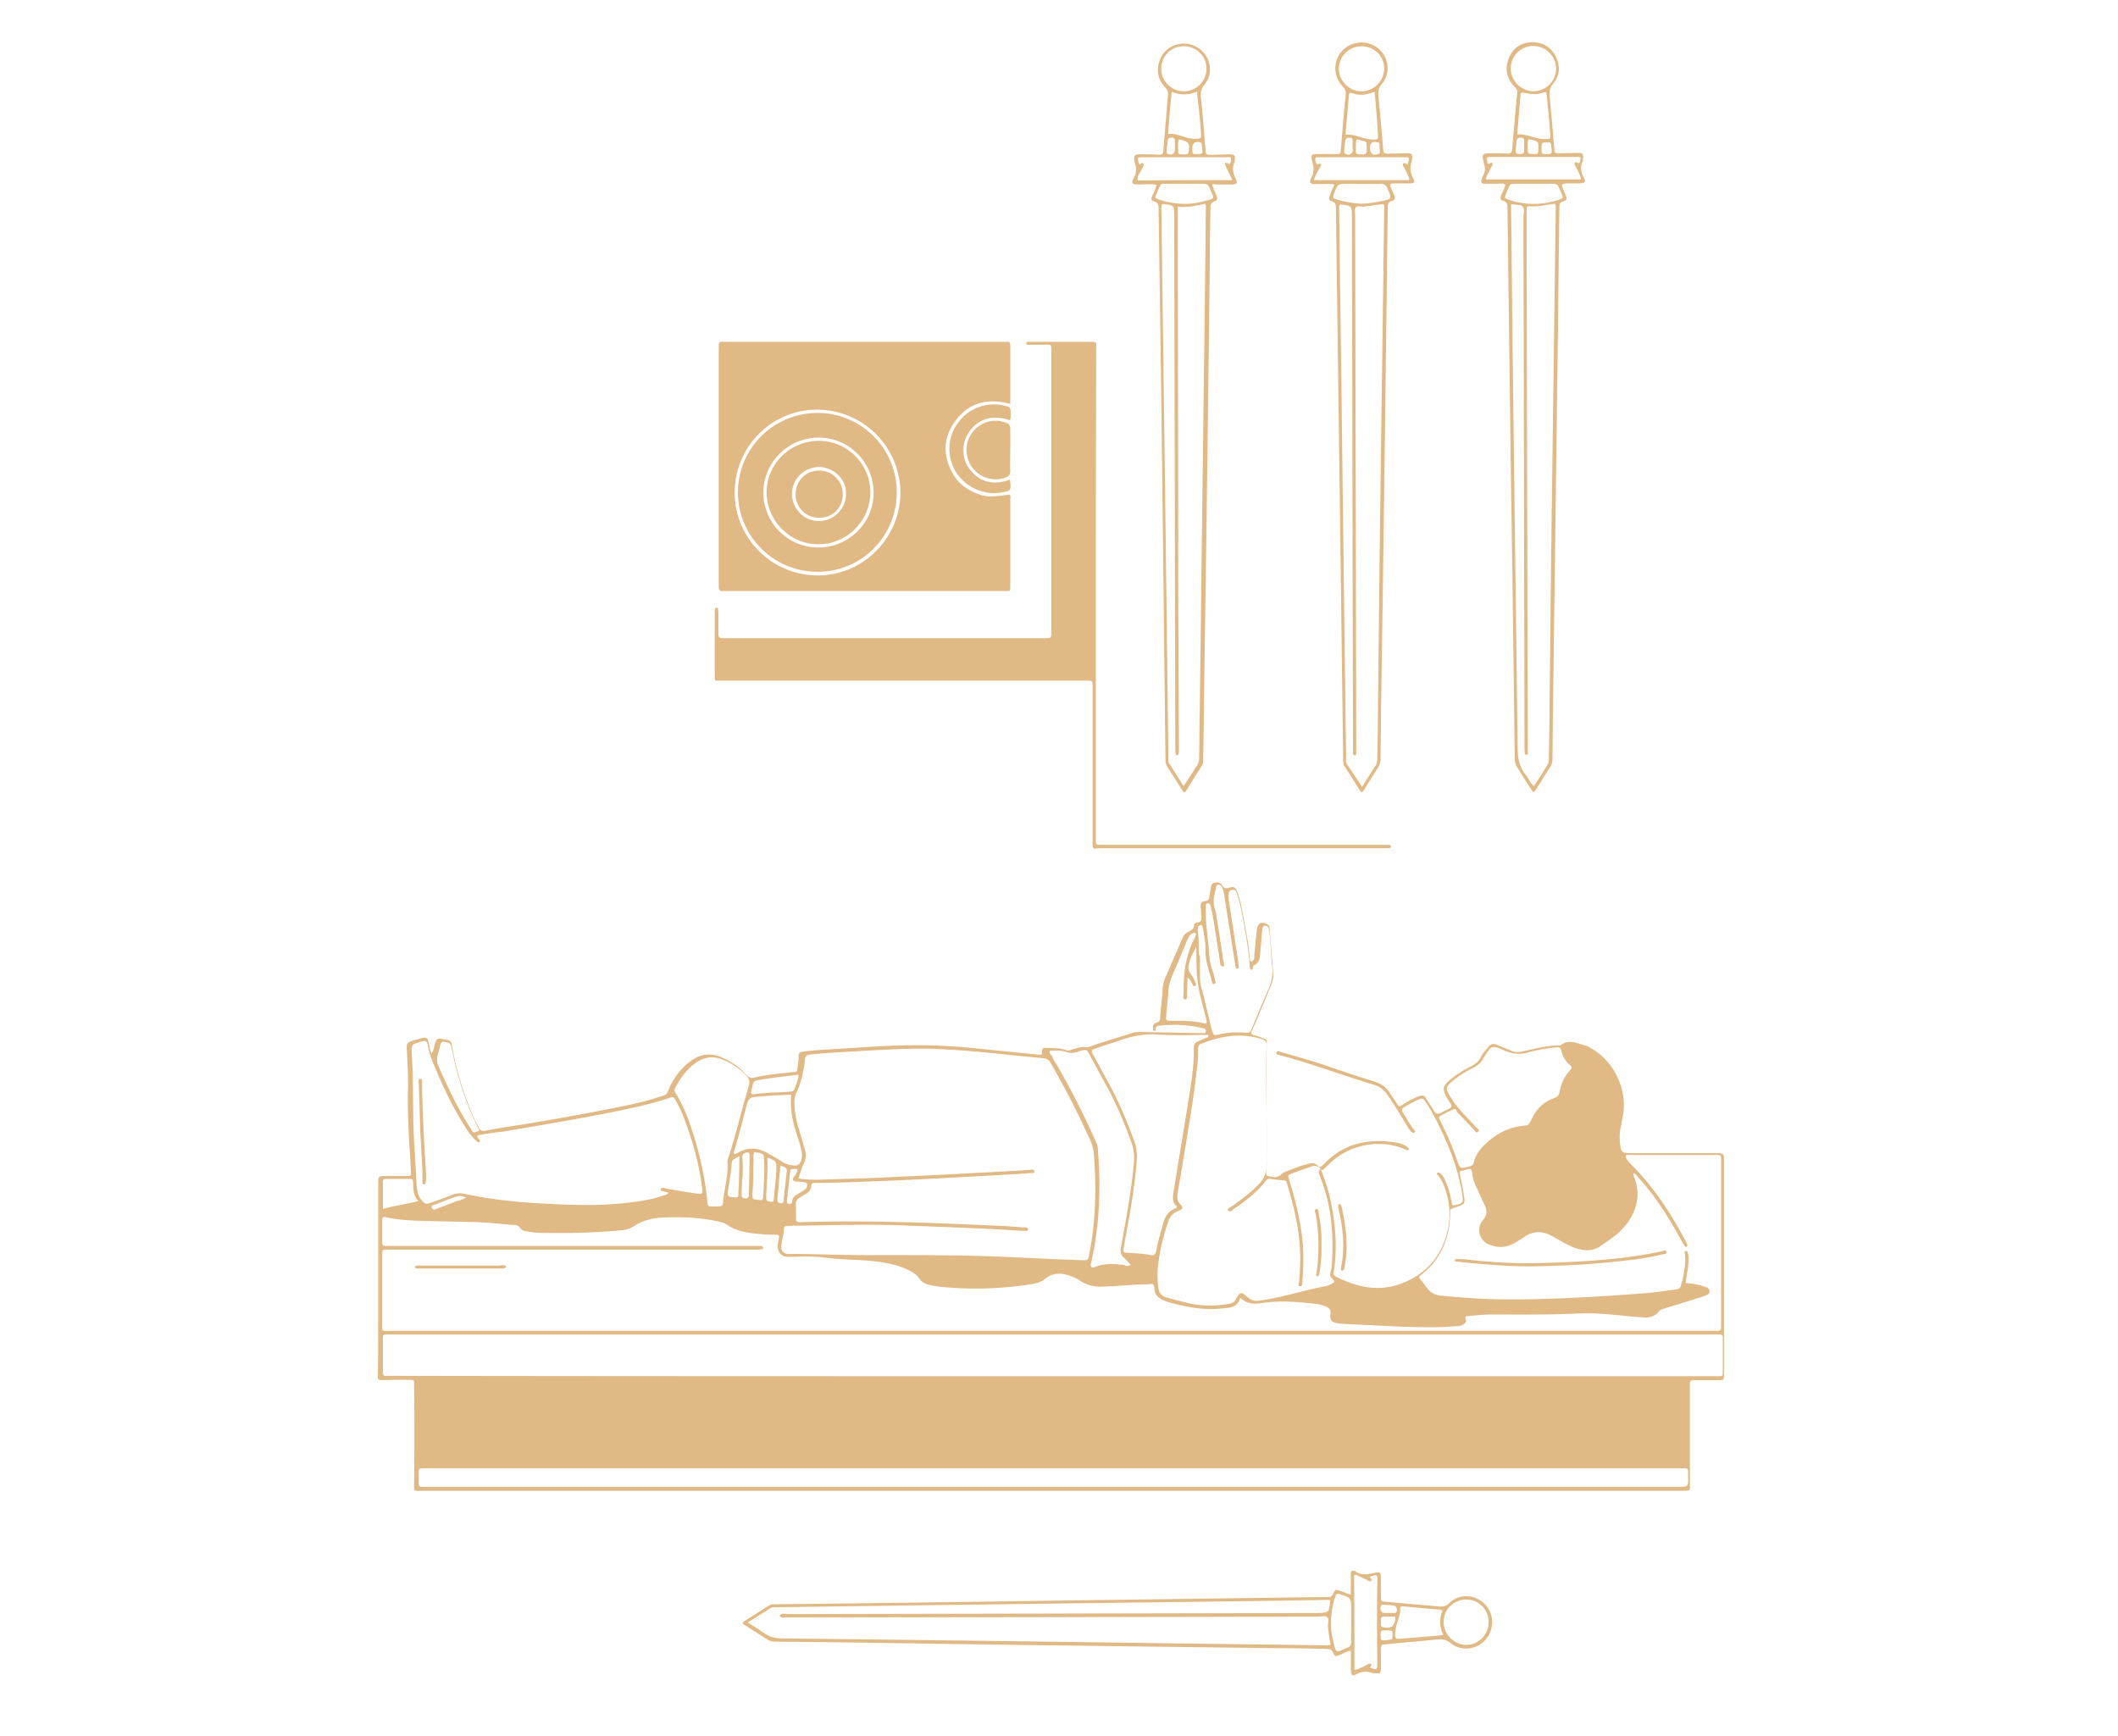 <?xml version="1.0" encoding="UTF-8"?>
<svg xmlns="http://www.w3.org/2000/svg" width="266" height="218" version="1.0" viewBox="0 0 199.5 163.5">
  <defs>
    <clipPath id="a">
      <path d="M35.59 83H162.7v58H35.59Zm0 0"></path>
    </clipPath>
    <clipPath id="b">
      <path d="M139 3.797h11V75h-11Zm0 0"></path>
    </clipPath>
    <clipPath id="c">
      <path d="M69 147h72v10.824H69Zm0 0"></path>
    </clipPath>
  </defs>
  <g clip-path="url(#a)">
    <path fill="#e0b985" d="M124.402 110.082c.305.887.649 1.742.852 2.629.512 2.324.754 4.68.379 7.07-.035.207-.035.344.168.446 2.152 1.093 4.34 1.535 6.66.476 2.187-.988 3.453-2.664 3.93-4.984.273-1.332.136-2.664-.34-3.93-.137-.375-.309-.75-.582-1.059-.07-.07-.172-.136-.102-.238.102-.105.238-.035.305.031.207.172.344.41.445.653.309.648.48 1.332.613 2.015.036.102 0 .239.106.34h.066c.922-.172.957-.203.82-1.129-.41-2.492-1.367-4.816-2.527-7.07a14.868 14.868 0 0 0-.957-1.605c-.172-.274-.34-.305-.613-.168-.48.203-.957.476-1.402.75-.203.136-.203.238-.102.445.34.547.649 1.125 1.059 1.637.07.07.172.171.07.242-.105.137-.207.031-.309-.035-.238-.239-.41-.547-.582-.856-.547-.887-1.093-1.808-1.707-2.664-.34-.476-.75-.785-1.297-.922-2.906-.886-5.738-1.945-8.675-2.734-.035 0-.07 0-.106-.031-.136-.07-.41-.036-.34-.274.067-.172.274-.07.41-.035 1.641.477 3.278.922 4.883 1.504 1.23.41 2.496.852 3.758 1.23.754.204 1.332.579 1.707 1.262.207.309.41.582.617.922.137.207.239.238.442.102.242-.168.48-.305.719-.442.308-.172.648-.344.992-.445.238-.067.41-.035.547.207.238.41.511.785.75 1.195.171.305.34.34.648.203l.82-.41c.239-.101.239-.273.102-.476-.168-.239-.305-.48-.441-.72-.31-.612-.274-.921.273-1.398.27-.242.578-.48.851-.652a7.39 7.39 0 0 1 1.094-.648c.512-.239.922-.547 1.16-1.094.172-.305.446-.578.649-.852.207-.238.445-.308.754-.172.476.207.957.375 1.398.582.309.137.617.137.957.067 1.16-.238 2.324-.578 3.52-.578.066 0 .136 0 .172-.035.785-.582 1.535-.172 2.285.035.273.066.515.238.754.375 2.082 1.261 3.277 3.96 2.8 6.32-.07.34-.136.715-.207 1.059-.101.441-.101.886-.066 1.332.102 1.023.172 1.058 1.16 1.058h8.199c.309 0 .446.137.446.442v20.46c0 .446 0 .481-.48.481h-2.118c-.613 0-.613 0-.613.582V139.766c0 .648.101.648-.649.648H39.45c-.41.035-.476-.035-.445-.476.035-3.18.035-6.32 0-9.497 0-.48 0-.48-.477-.48-.855 0-1.707 0-2.562.035-.309 0-.375-.07-.375-.344.035-1.672.035-3.312.035-4.984v-13.425c.031-.411.066-.446.477-.477h2.117c.511 0 .511 0 .48-.512-.035-.79-.07-1.574-.136-2.36-.106-1.742-.172-3.484-.137-5.226.031-1.23-.035-2.457-.106-3.723-.03-.718-.03-.718.653-.957.238-.066.511-.136.75-.203.476-.101.511-.07.648.442.102.308.102.652.274.992.207-.274.238-.614.308-.887.172-.516.274-.582.82-.445.102.035.239.035.34.066.274.035.41.172.446.48.171 1.024.41 2.016.683 3.004.41 1.438.922 2.801 1.535 4.168.102.207.207.375.309.582.137.274.309.376.613.31 1.301-.243 2.633-.446 3.965-.653 3.242-.543 6.488-1.125 9.734-1.809 1.024-.203 2.051-.512 3.04-.82.238-.067.374-.172.48-.445.477-1.16 1.16-2.118 2.184-2.868.89-.648 1.878-.75 2.87-.308.887.375 1.673.89 2.321 1.64.242.274.48.34.855.239 1.13-.274 2.29-.34 3.415-.477.546-.07.48.067.582-.582.035-.273.07-.512.07-.785.031-.477.031-.512.476-.582.41-.067.856-.102 1.266-.137 2.629-.137 5.258-.375 7.89-.441 2.356-.07 4.712.031 7.036.273 2.05.203 4.097.41 6.148.613.067-.066.102-.066.102-.101.035-.582.035-.582.617-.547.578.035 1.125 0 1.672.203.207.07.41 0 .582-.066.441-.102.887-.309 1.363-.207.106.035.274-.067.41-.102 1.301-.476 2.633-.82 3.93-1.262.238-.07.512-.07.785-.07 1.88.035 3.758.07 5.637.102h.137c.101 0 .273.035.308-.137.031-.137-.035-.273-.207-.305-.34-.07-.683-.172-1.023-.207a12.217 12.217 0 0 0-2.973-.066c-.273.031-.547.031-.512.41 0 .066-.035.102-.101.102-.106 0-.137-.07-.137-.137-.07-.344.031-.582.34-.649.238-.07.273-.171.309-.375.066-.925.171-1.812.238-2.734.035-.41.101-.785.273-1.16.512-1.195 1.059-2.426 1.57-3.621.106-.239.208-.446.446-.582.308-.203.683-.274.683-.75 0-.137.204-.207.34-.207.344-.032.344-.274.344-.512-.035-.309-.035-.648-.07-.957-.031-.305.101-.547.41-.547.344-.031.375-.203.41-.476.035-.274.102-.512.137-.786.035-.238.136-.445.41-.48.273-.031.512 0 .648.242.172.305.344.34.684.238.41-.136.582-.035.75.41.344.887.48 1.844.652 2.766.203 1.13.442 2.254.512 3.414 0 .137 0 .274.172.38.305-.138.27-.446.27-.684.105-.786.136-1.57.242-2.36.066-.578.41-.75.921-.512.204.102.274.207.274.41.102 1.434.238 2.872.34 4.305.035.446-.102.856-.274 1.23a178.751 178.751 0 0 1-1.57 3.759c-.07.136-.102.273-.172.375-.137.238-.031.34.238.41.309.066.618.203.926.308.203.067.274.168.239.34v.137c-.208 3.996.136 7.992-.036 11.988-.035.48 0 .48.477.547.379.07.683.035.992-.273.172-.168.477-.239.719-.34.578-.239 1.125-.446 1.707-.582.34-.102.683-.137.957.172.137.136.273.136.41 0 .066-.102.168-.172.273-.274 1.88-1.914 4.2-2.324 6.727-1.914.379.07.754.207 1.059.445.07.067.136.137.07.239-.07.07-.137.035-.207 0-2.39-1.094-5.328-.547-7.238 1.297a9.38 9.38 0 0 1-.618.582c.102 0-.066.101-.203-.102-.273-.273-.617-.344-.992-.172-.582.207-1.16.41-1.707.613-.41.172-.41.172-.273.618.511 1.605.922 3.277 1.16 4.953.238 1.57.207 3.14.07 4.715 0 .168 0 .375-.238.34-.207-.036-.106-.239-.07-.34.171-1.606.171-3.211-.067-4.786-.207-1.5-.582-2.968-1.027-4.437-.067-.207-.067-.41-.34-.41-.41-.035-.856-.07-1.266-.137-.172-.035-.304.031-.41.168-.851 1.094-1.91 1.914-3.039 2.664-.137.106-.34.379-.512.137-.136-.168.172-.274.309-.375.887-.613 1.742-1.262 2.492-2.016.582-.547.82-1.16.82-1.98.036-3.723-.101-7.41 0-11.137 0-.34-.101-.512-.41-.613-2.015-.649-3.93-.309-5.808.445-.203.102-.239.238-.239.441 0 .38 0 .72-.035 1.094-.304 3.145-.851 6.25-1.363 9.36-.172 1.093-.379 2.152-.547 3.246-.035.308-.035.613.203.886.375.41.344.48-.172.72-.41.171-.683.41-.851.855a18.606 18.606 0 0 0-.992 4.132c-.102.715-.067 1.47 0 2.184.07.512.273.82.785.957.683.172 1.332.375 1.98.512 1.266.308 2.532.308 3.793.101.239-.03.512-.066.684-.34.512-.855.512-.855 1.265-.238.27.238.543.309.922.274 2.118-.274 4.164-.957 6.285-1.368.204-.035.376-.101.579-.203.343-.172.375-.273.07-.547-.172-.171-.207-.308-.137-.546.067-.309.137-.582.137-.891.172-2.832-.07-5.602-1.164-8.23-.137-.31-.067-.477.105-.649Zm-7.515 12.059c-.035.066-.102.101-.102.168-.172.648-.648.82-1.23.89-.137 0-.239.031-.375.031-1.711.207-3.348-.101-4.989-.543-.785-.242-1.468-.515-1.468-1.468 0-.242-.137-.309-.375-.274-.512.032-1.059.032-1.57.067-.993.07-1.985.136-2.973.172a3.531 3.531 0 0 1-2.118-.582 2.471 2.471 0 0 0-.41-.239c-.992-.445-1.984-.648-2.906.137-.34.273-.75.375-1.195.445a32.958 32.958 0 0 1-8.367.274 9.243 9.243 0 0 1-1.332-.207c-.344-.102-.649-.239-.856-.547-.273-.41-.648-.649-1.094-.852-.648-.343-1.363-.515-2.082-.652-1.879-.375-3.824-.238-5.738-.512-1.094-.136-2.219-.101-3.348-.066-.785.031-1.195-.48-1.093-1.266.035-.172.07-.308.101-.476.07-.239-.031-.344-.273-.344-.375 0-.715 0-1.09-.031-1.23-.106-2.461-.172-3.555-.926-.238-.168-.547-.238-.851-.305-1.743-.375-3.485-.445-5.262-.344-.922.036-1.813.274-2.598.786-.375.242-.82.378-1.261.41a64.794 64.794 0 0 1-6.797.242c-.653 0-1.301 0-1.95-.137-.273-.035-.546-.07-.714-.308-.172-.274-.41-.309-.684-.309-1.195-.102-2.426-.238-3.621-.273-1.54-.036-3.043-.067-4.543-.102-1.266-.035-2.527-.066-3.758-.34-.344-.07-.375-.07-.41.305v2.015c0 .239.066.375.34.375h34.844c.203 0 .41 0 .613.036.035 0 .101.101.101.136s-.066.137-.101.137c-.203.035-.41.035-.613.035H36.34c-.238 0-.34.067-.34.309V124.426c0 1.062-.137.926.922.926h124.543c.648 0 .648 0 .648-.547v-15.508c0-.516 0-.516-.48-.516h-8.196c-.105 0-.242-.066-.308.106.035.34.309.547.512.785 2.117 2.117 3.722 4.578 5.125 7.207.03.101.101.172.136.273.032.102.067.203-.035.274-.07.035-.172-.035-.207-.102-.101-.207-.238-.379-.34-.582-1.16-2.117-2.425-4.133-4.066-5.91-.102-.137-.203-.273-.41-.34 0 .238.105.41.172.613.172.582.273 1.13.207 1.743-.137 1.297-.786 2.324-1.711 3.21-.512.477-1.125.856-1.707 1.266-.477.375-1.024.477-1.606.41-.648-.07-1.195-.308-1.773-.617-.41-.238-.856-.476-1.266-.715-.887-.48-1.777-.48-2.629.137-.379.238-.754.512-1.164.68-.715.344-1.469.273-2.183-.031-.684-.274-1.196-1.333-.582-2.153.035-.07.101-.137.136-.207.34-.375.34-.785.137-1.23-.203-.477-.445-.953-.648-1.434-.239-.512-.512-1.023-.547-1.605-.07-.512-.137-.512-.649-.375a.98.98 0 0 1-.308.07c-.239.066-.274.168-.203.406.136.582.238 1.164.34 1.742.171.993.171 1.028-.82 1.332-.036 0-.036 0-.067.036-.274.035-.41.171-.38.445v.238c-.1 2.29-.921 4.27-2.8 5.672-.066.031-.137.102-.102.238.207.274.48.614.72.922.308.477.75.684 1.296.75 1.813.172 3.586.309 5.398.344 4.68.066 9.325-.238 13.97-.582.921-.067 1.843-.238 2.769-.34.273-.035.441-.137.511-.445 0-.102.067-.239.102-.34.172-.89.375-1.742.238-2.633 0-.066-.035-.168.07-.203.137-.035.204.035.204.137.035.136.07.273.07.41 0 .375 0 .785-.07 1.16-.067.445-.137.855-.203 1.297.375.035.683.07.957.137.273.035.543.105.816.207.207.066.445.136.48.41.036.273-.207.375-.41.441-.136.07-.308.106-.445.172-1.059.309-2.082.648-3.14.957-.274.102-.618.137-.82.41-.376.446-.856.547-1.368.512-.547-.035-1.094-.066-1.64-.137-1.47-.136-2.938-.308-4.438-.238-2.77.137-5.5.102-8.27.102-.715 0-1.398.07-2.117.136-.203 0-.441.035-.305.344.102.203-.07.34-.207.441a1.164 1.164 0 0 1-.582.172c-.683.035-1.332.102-2.015.102-2.664.035-5.36-.172-8.028-.274-.406-.035-.851-.035-1.261-.101-.582-.102-.72-.274-.649-.887.035-.344-.101-.547-.375-.652a3.218 3.218 0 0 0-.922-.274c-1.71-.203-3.382-.34-5.09-.101-.855.136-1.605.101-2.187-.578h.137Zm-41.672-11.137c.75.101 1.469.137 2.183.101 1.95-.066 3.895-.101 5.844-.203 3.004-.136 5.977-.273 8.98-.445 1.606-.07 3.247-.172 4.852-.273.137 0 .344-.067.344.136.031.203-.172.172-.309.172-.136 0-.273 0-.41.031-.957.07-1.914.106-2.87.172-3.962.207-7.923.446-11.888.582-1.671.067-3.347.137-5.054.137-.274 0-.477 0-.477.34-.035.344-.273.582-.582.754-.992.578-.855.441-.855 1.637v.136c.035.89-.137.856.855.82 6.012-.167 11.988.07 18 .344.89.032 1.777.102 2.664.168.137 0 .344-.031.344.172 0 .207-.207.137-.344.137h-.375c-3.484-.238-6.969-.34-10.453-.477-3.516-.172-7.035-.035-10.586 0-.308 0-.617 0-.926.032-.132 0-.304.035-.304.207 0 .546-.207 1.023-.239 1.57-.07.582.168.855.75.855h1.024c2.46.032 4.953.137 7.414.102 2.867 0 5.773 0 8.64.066 3.45.07 6.934.309 10.387.41.649.036.649.036.785-.613.614-3.14.684-6.32.41-9.496a3.74 3.74 0 0 0-.273-1.058 79.858 79.858 0 0 0-3.793-7.415c-.172-.304-.375-.41-.719-.44-1.5-.138-2.968-.274-4.472-.446-2.051-.203-4.098-.375-6.184-.446-2.492-.03-4.988.137-7.48.274-1.16.07-2.29.137-3.45.242-.753.066-.785.066-.855.785-.137.989-.34 1.946-.785 2.867-.172.344-.203.754-.172 1.13.035.85.207 1.671.48 2.492l.512 1.742c.102.41.102.785-.07 1.195-.238.445-.375.957-.543 1.504Zm23.941 18.617h62.649c.445 0 .476 0 .476-.48v-2.63c0-.921.07-.82-.816-.82H36.547c-.48 0-.48 0-.48.477v2.633c0 .922-.067.785.82.785 20.77.035 41.539.035 62.27.035Zm.07 8.676H40.235c-.886 0-.785-.07-.785.785 0 1.094-.172.957.957.957h117.676c.922 0 .957 0 .922-.922 0-.922.101-.82-.82-.82H99.227Zm-54.242-31.36c-.07.172.032.239.102.31.066.1.203.202.066.308-.136.101-.203-.035-.304-.106a6.693 6.693 0 0 1-.891-1.09c-1.059-1.64-1.945-3.382-2.7-5.16-.339-.785-.679-1.535-.886-2.39-.172-.887-.203-.887-1.059-.582-.035 0-.066.035-.101.035-.309.07-.445.238-.445.617.238 3.21.035 6.453.308 9.664.067 1.027.102 2.05.172 3.11.031.511.137.992.477 1.402.308.34.375.375.82.238a55.219 55.219 0 0 0 2.152-.785c.34-.137.684-.137 1.024-.07 2.254.48 4.543.753 6.867.89 2.902.168 5.84.305 8.742-.07 1.094-.137 2.223-.309 3.246-.684.137-.035.309-.066.375-.238-.168-.035-.34-.102-.476-.137-.102-.035-.274 0-.239-.172.032-.136.168-.172.305-.136.172.035.309.07.48.101.852.137 1.672.309 2.528.41.648.106.648.07.582-.547-.309-2.492-1.027-4.918-1.984-7.238a10.876 10.876 0 0 0-.477-.922c-.207-.41-.238-.41-.648-.273-1.028.34-2.051.613-3.11.851-4.168.922-8.402 1.606-12.605 2.325-.785.066-1.57.203-2.32.34Zm57.864-8.027c-.035.242.101.38.172.512.44.789.851 1.605 1.296 2.394 1.024 1.844 1.844 3.79 2.563 5.77.168.516.238 1.062.203 1.605-.102 1.575-.34 3.11-.578 4.649-.207 1.226-.445 2.426-.652 3.652-.067.445-.067.48.41.516.718.031 1.437.066 2.12.203.305.066.442-.035.513-.34.168-.926.44-1.812.683-2.7.203-.648.477-1.128 1.16-1.366.035 0 .067-.07.137-.172-.48-.34-.41-.82-.344-1.297.48-3.008.992-6.047 1.469-9.05.242-1.505.48-3.009.445-4.544 0-.379.102-.547.446-.683.238-.106.476-.207.714-.309.106-.035.243-.035.207-.273-1.605 0-3.21.07-4.78-.036-1.165-.066-2.255.106-3.348.48-.922.34-1.914.579-2.836.99Zm34.125 5.535-.207.102c-.274.137-.578.273-.887.445-.375.172-.41.203-.207.582.582 1.196 1.129 2.39 1.539 3.617.34.926.309.926 1.262.653.207-.07.308-.137.343-.344.137-.547.41-1.023.786-1.434 1.093-1.16 2.39-1.914 4.03-2.05.24 0 .376-.102.477-.309.106-.203.207-.375.309-.578.445-.82 1.094-1.402 1.98-1.707.309-.106.446-.274.512-.582.137-.785.445-1.469.992-2.05.203-.204.137-.34-.035-.478-.34-.308-.613-.683-.75-1.16-.137-.547-.137-.547-.719-.48-.851.101-1.742.238-2.562.48-.715.203-1.363.102-2.047-.172-1.3-.582-1.332-.546-2.05.684-.239.41-.548.715-.993.922-.75.375-1.469.82-2.082 1.367-.445.41-.476.578-.203 1.09a9.55 9.55 0 0 0 1.09 1.539 592.12 592.12 0 0 1 1.539 1.64c.101.102.308.239.137.376-.172.172-.274-.07-.375-.172a76.701 76.701 0 0 0-1.641-1.707c0-.137-.07-.274-.238-.274Zm-30.47 14.688c-.241-.238-.41-.477-.616-.649-.309-.273-.375-.546-.309-.957.48-2.664.992-5.328 1.23-8.062.036-.613 0-1.195-.203-1.774-.683-1.879-1.433-3.722-2.425-5.5-.512-.921-1.024-1.879-1.54-2.836-.273-.511-.273-.511-.886-.375-.102.036-.203.067-.274.102-.34.102-.683.137-1.058 0-.512-.172-1.024-.137-1.535-.102-.106.274.168.375.238.547.066.203.168.41.305.578a73.427 73.427 0 0 1 3.757 7.344c.106.207.172.41.208.617.308 3.657.203 7.274-.618 10.864-.101.41.035.547.446.375.855-.344 1.742-.239 2.629-.172.171.101.378.172.652 0Zm6.423-29.172h.101v1.64c0 .446 0 .887.102 1.333.238.785.41 1.605.613 2.425.172.614.274 1.262.48 1.88.067.202.173.308.41.238.888-.239 1.81-.274 2.731-.204.274.032.41-.07.512-.308a145.427 145.427 0 0 1 1.605-3.793c.31-.715.446-1.434.344-2.184-.07-.617-.101-1.195-.136-1.812-.036-.41-.07-.82-.102-1.196 0-.171-.035-.308-.07-.476 0-.207-.137-.274-.305-.309-.242-.035-.273.137-.309.309-.07.648-.101 1.297-.172 1.945-.066.547.036 1.16-.613 1.469-.105.035-.07.172-.105.273-.032.102-.067.137-.168.137-.035 0-.102-.066-.102-.137-.035-.101-.035-.203-.035-.308-.102-1.5-.375-2.969-.648-4.438-.137-.789-.309-1.605-.582-2.36-.07-.202-.172-.308-.41-.272-.204.035-.34.136-.34.374 0 .31 0 .618.066.926l.82 5.328c.035.204.035.442.067.649 0 .066-.032.101-.102.137-.101.035-.172-.036-.172-.102-.031-.105-.031-.207-.066-.309l-1.024-6.492a2.763 2.763 0 0 0-.207-.75c-.035-.136-.171-.238-.34-.238-.207 0-.207.172-.238.309-.136.613-.344 1.261-.105 1.91.07.207.105.445.136.648.239 1.402.446 2.8.649 4.203.035.203.207.582 0 .614-.305.07-.273-.34-.305-.547-.207-1.297-.41-2.594-.617-3.891a12.96 12.96 0 0 0-.273-1.3c-.032-.137-.137-.204-.274-.204-.168 0-.168.137-.168.274v.41c-.035 1.332.239 2.629.305 3.925a6.26 6.26 0 0 0 .344 1.778c.101.273.172.582.238.887.035.105.102.273-.066.308-.172.07-.207-.066-.243-.203-.238-.992-.648-1.95-.613-3.008.035-.476-.07-.957-.137-1.469a5.959 5.959 0 0 0-.136-.718c-.036-.067-.067-.137-.172-.137a.26.26 0 0 0-.239.172c-.035.137-.035.273-.035.41.106.719.106 1.504.106 2.254Zm-45.672 23.672c.75 0 .82 0 .855-.41.102-1.262.512-2.493.41-3.79 0-.105.032-.242.067-.343.754-2.254 1.266-4.578 1.95-6.832.1-.375.03-.649-.208-.922a6.122 6.122 0 0 0-2.187-1.504c-.954-.41-1.844-.305-2.696.344-.82.613-1.367 1.398-1.847 2.289-.102.168-.067.305.035.476.41.684.754 1.368 1.058 2.118.957 2.562 1.641 5.195 1.914 7.925.036.649.036.649.649.649.07 0 .101 0 0 0Zm1.914-4.953c.102.035.203-.032.273-.067.957-.582 1.91-.547 2.868 0 .41.239.855.477 1.265.75.309.207.614.344.957.375.578.106.82 0 .957-.547.067-.203.067-.41.032-.648-.102-.477-.204-.957-.375-1.398-.446-1.301-.75-2.598-.614-4.032-1.164.035-2.289.102-3.418.203-.441.036-.613.207-.75.653-.375 1.469-.754 2.937-1.195 4.406-.035.066-.102.203 0 .305Zm42.695-16.602c-.031.547-.031 1.027-.066 1.504 0 .207.101.547-.172.547s-.137-.375-.137-.582c-.031-1.809.172-3.586 1.059-5.223.035-.105.07-.207.105-.273 0-.137-.07-.242-.242-.172-.273.101-.441.34-.547.613-.476 1.094-.922 2.223-1.398 3.281-.207.477-.375.989-.41 1.5-.035.754-.137 1.54-.203 2.29-.036.582-.036.582.511.582 1.024 0 2.082 0 3.075.238.066.035.167 0 .238-.102-.239-1.16-.649-2.324-.82-3.52-.204-1.16-.137-2.39-.172-3.585-.34.582-.614 1.195-.75 1.844-.036.207.035.378.136.582.203.273.375.582.512.886.035.137.172.274-.035.38-.168.066-.168-.106-.238-.208-.137-.172-.172-.41-.446-.582Zm-66.742 14.418v-.105c-.89-1.707-1.539-3.516-2.05-5.364-.208-.785-.376-1.57-.548-2.355-.066-.41-.203-.477-.648-.547-.41-.035-.375.273-.445.512-.375 1.265-.375 1.265.172 2.46.066.137.136.31.203.446.754 1.637 1.539 3.242 2.53 4.746.24.445.24.445.786.207Zm-9.055 7.375c1.13-.34 2.223-.441 3.348-.75-.547-.547-.441-1.16-.512-1.777v-.067c0-.172-.101-.238-.273-.238h-2.32c-.172 0-.243.102-.243.273v2.56Zm39.149-12.601c-.07-.036-.106-.07-.137-.036-1.027.137-2.086.239-3.11.41-1.16.204-.921.036-1.23 1.231 0 .031 0 .066.035.137.204.101.41.031.579 0 .718-.07 1.402-.106 2.12-.137.34 0 .68-.035 1.024-.07.137 0 .238-.035.309-.172.168-.442.375-.887.41-1.363Zm-4.168 7.242c-.102.27-.07.476-.07.648-.032 1.059 0 2.153-.102 3.211v.305c0 .172.07.308.273.308.137 0 .239.036.375.036.274.066.344-.036.375-.31.036-1.16.137-2.323.07-3.519-.034-.476-.034-.476-.48-.613-.168 0-.304-.035-.441-.066Zm1.23.543c.067 1.23-.07 2.46-.105 3.656v.238c.07.242.308.207.512.242.171.032.207-.105.207-.242.066-1.058.238-2.082.238-3.14 0-.239-.067-.446-.309-.547-.136-.035-.238-.207-.543-.207Zm-2.632-.168c-.34.238-.684.273-.715.613-.07.957-.243 1.879-.38 2.836-.03.273.071.375.31.41.136 0 .238.035.374.035.207.031.309-.035.309-.242.066-1.195.102-2.355.102-3.652Zm5.464 1.23c-.613-.035-.648-.035-.683.27-.102.89-.203 1.812-.305 2.699 0 .137-.035.273.168.309.207.035.309-.036.309-.239.035-.344.273-.547.582-.719.172-.101.34-.203.511-.308.137-.102.274-.203.309-.34.102-.273 0-.41-.273-.445-.274-.031-.512-.031-.786-.067-.242-.035-.308-.136-.207-.375.172-.207.375-.445.375-.785Zm-5.156.613c-.07.582-.07 1.125-.101 1.707 0 .274.03.41.34.446.273 0 .343-.137.343-.375.031-1.23.067-2.426.067-3.656 0-.309-.102-.34-.375-.274-.239.07-.309.203-.309.445.07.579.035 1.16.035 1.707Zm3.55-.957c-.03.582-.1 1.094-.136 1.606-.031.512-.101 1.058-.137 1.57 0 .207 0 .344.274.38.273.03.308-.138.308-.345.102-.82.172-1.64.274-2.46.066-.512.066-.512-.582-.75Zm-29.612 3.008c-.309-.105-.547-.172-.786-.105-.785.207-1.503.582-2.289.82-.136.035-.207.137-.136.274.066.101.136.207.308.136.102-.035.239-.066.34-.136l1.64-.614c.305-.101.614-.136.923-.375Zm0 0"></path>
  </g>
  <path fill="#e0b985" d="M95.16 38.043c-2.183-.582-3.96-.105-5.226 1.672-1.125 1.57-1.125 3.246-.168 4.918.511.922 1.332 1.504 2.32 1.879.785.308 1.332.308 3.008.07.136.137.066.305.066.441v8.407c0 .168-.066.27-.238.238H68.109c-.273.031-.41-.07-.41-.375V32.984c0-.922-.101-.785.82-.785H94.41c.82 0 .75-.101.75.754v5.09Zm-18.101.543c-4.27-.066-7.79 3.383-7.856 7.687-.07 4.305 3.379 7.856 7.719 7.926 4.27.067 7.82-3.418 7.89-7.687a7.855 7.855 0 0 0-7.753-7.926Zm0 0"></path>
  <path fill="#e0b985" d="M103.223 55.836v22.992c0 .785-.102.75.75.75H130.855c.07 0 .172.035.172.137 0 .137-.101.172-.203.172h-26.883c-.238 0-.48 0-.718.031-.239.07-.274-.066-.309-.238V64.855c0-.785.07-.75-.75-.75h-34.43c-.379.032-.41.032-.41-.378v-6.149c0-.066 0-.168.031-.238 0-.035.07-.102.106-.102.102-.035.168.035.168.137.035.137.035.273.035.41v1.945c0 .243.102.38.34.38h30.2c.921 0 .82.03.82-.82V33.257c0-.922.101-.785-.82-.785H96.87c-.105 0-.207 0-.207-.137s.137-.137.238-.137h6.047c.239 0 .344.102.309.344v.305c-.035 7.617-.035 15.304-.035 22.988Zm0 0"></path>
  <g clip-path="url(#b)">
    <path fill="#e0b985" d="M147.117 17.41c.067.375.238.684.375 1.024.102.238.102.445-.203.511-.445.106-.41.41-.41.754-.07 4.918-.106 9.801-.172 14.723l-.41 31.082c-.035 1.98-.035 3.965-.07 5.945 0 .34-.067.614-.27.887-.445.684-.855 1.367-1.3 2.05-.173.274-.239.274-.41 0-.477-.718-.923-1.468-1.4-2.222-.1-.168-.136-.375-.171-.578-.102-9.293-.238-18.617-.375-27.91-.102-8.028-.207-16.055-.309-24.078 0-.309 0-.582-.41-.684-.305-.07-.273-.309-.172-.547.137-.344.344-.648.38-.992-.243-.137-.446-.066-.685-.066h-1.23c-.34 0-.41-.137-.309-.48.036-.067.07-.173.106-.24.203-.339.238-.683.133-1.093-.27-1.059-.239-1.059.82-1.059.445 0 .89 0 1.332.036.309 0 .445-.07.48-.41.137-1.778.31-3.555.477-5.329.035-.308-.137-.445-.305-.617-.718-.785-.89-1.672-.48-2.664.41-.957 1.16-1.469 2.187-1.469.989-.03 1.774.446 2.22 1.332.444.891.41 1.778-.24 2.563-.308.375-.374.719-.339 1.16.168 1.64.305 3.316.441 4.953.036.445.07.445.512.445.582 0 1.13-.035 1.711-.035.477 0 .543.106.477.582 0 .102 0 .204-.067.309-.207.477-.105.922.133 1.398.242.446.137.547-.375.582h-1.262c-.101.036-.238 0-.41.137Zm-4.781 1.809v.718c.066 5.02.101 10.008.168 15.032.137 11.781.309 23.601.445 35.386 0 1.024.137 1.915.82 2.7.239.304.376.715.715.988.446-.684.856-1.332 1.266-1.98.102-.172.137-.376.137-.583.035-1.773.07-3.55.07-5.359.066-5.023.102-10.012.168-15.031l.41-31.254c0-.207.035-.41-.066-.648-.82.101-1.606.304-2.461.238-.172 0-.203.101-.203.203v6.933c.03 14.586.066 29.208.101 43.793v.614c0 .105-.07.136-.172.136-.035 0-.101-.066-.101-.136-.035-.239-.035-.477-.035-.715-.036-16.602-.067-33.203-.102-49.805 0-.34.137-.785-.07-.988-.168-.207-.649-.137-1.09-.242Zm6.523-4.371c-.136-.102-.273-.067-.41-.067h-8.129c-.242 0-.308.133-.242.305.035.137-.066.48.309.273.207-.101.238.036.172.207-.07.168-.172.305-.239.477-.136.273-.343.547-.343.855h8.949c-.031-.242-.137-.41-.203-.617-.102-.203-.207-.441-.344-.648-.066-.102-.102-.238 0-.34.105-.07.172.031.273.066h.106a.773.773 0 0 0 .101-.511Zm-4.441-10.52c-1.16 0-2.117.957-2.117 2.117 0 1.16.957 2.117 2.117 2.153a2.144 2.144 0 0 0 2.152-2.153 2.159 2.159 0 0 0-2.152-2.117Zm-1.504 8.332c.547-.031.992.106 1.438.242.375.102.785.203 1.195.203.476 0 .512-.035.476-.476-.101-1.23-.203-2.461-.34-3.691 0-.102 0-.204-.105-.274-.887.238-.887.274-2.082.07-.207-.035-.273.032-.273.204-.102 1.23-.207 2.425-.309 3.722Zm1.57 4.649h-1.332c-1.058.03-.816-.137-1.261.851-.207.48-.207.512.308.684 1.5.48 3.04.48 4.543 0 .547-.172.512-.172.305-.719-.067-.133-.137-.27-.168-.375-.106-.305-.274-.441-.617-.441h-1.778Zm-.511-4.204c-.137.34-.067.684-.067 1.024 0 .344.067.379.512.379s.477 0 .477-.41c.035-.754.035-.754-.68-.957-.07 0-.137 0-.242-.036Zm-.41.649v-.41c0-.168 0-.375-.274-.375-.238 0-.441.07-.441.344 0 .269-.07.511-.07.785-.032.34.035.41.41.41.273 0 .41-.106.375-.38v-.374Zm1.64.238c0 .516.035.547.547.516h.137c.172 0 .273-.07.273-.242 0-.137 0-.239-.035-.375-.035-.512-.035-.512-.547-.477-.375.031-.375.031-.375.578Zm0 0"></path>
  </g>
  <path fill="#e0b985" d="M125.7 17.375c-.548-.102-1.024-.035-1.47-.035h-.476c-.344-.031-.41-.137-.309-.442 0-.035.035-.07.035-.105.305-.477.305-.988.137-1.5-.035-.105-.035-.207-.07-.309-.035-.375.035-.476.41-.476h1.777c.547 0 .547 0 .579-.547.136-1.711.273-3.383.445-5.09.035-.309-.067-.512-.309-.754-1.297-1.398-.613-3.652 1.266-4.062.992-.207 2.05.203 2.597 1.058.543.852.543 1.98-.136 2.766-.309.375-.38.719-.344 1.16.172 1.64.309 3.281.445 4.922.036.476.067.512.547.512.578 0 1.125-.036 1.707-.036.477 0 .512.102.477.547 0 .067 0 .172-.031.239-.207.547-.137 1.058.136 1.57.203.344.102.48-.308.48h-1.57c-.243 0-.344.102-.243.34.106.274.207.512.344.785.101.243.066.446-.207.516-.41.102-.41.375-.41.715-.067 4.476-.102 8.918-.168 13.39-.137 10.794-.274 21.59-.446 32.419-.035 2.015-.035 3.996-.066 6.011 0 .305-.07.578-.242.852-.442.683-.887 1.402-1.332 2.117-.137.242-.238.242-.375.035-.477-.75-.957-1.535-1.469-2.32-.101-.172-.101-.344-.101-.516-.137-9.527-.239-19.094-.375-28.62-.106-7.755-.207-15.513-.31-23.298 0-.344 0-.648-.41-.754-.273-.066-.273-.273-.171-.476.105-.375.273-.684.445-1.094Zm2.597 56.738 1.297-2.05c.101-.172.136-.376.136-.583.036-1.773.067-3.55.067-5.359.07-5.058.105-10.148.172-15.203l.41-31.082c0-.207.066-.41-.066-.617-.618.07-1.231.172-1.848.242-.238.031-.578-.137-.75.066-.172.203-.07.547-.07.82l.105 49.938v.684c0 .07-.035.172-.137.172-.136.035-.172-.102-.172-.204v-.718c-.035-16.567-.07-33.168-.101-49.735 0-1.093 0-1.093-1.059-1.23-.035 0-.07.035-.105.035-.067.238-.031.477-.031.715.066 6.32.168 12.605.238 18.926.066 5.465.137 10.93.203 16.43.07 5.292.137 10.59.207 15.882 0 .238-.07.48.066.719.48.684.922 1.367 1.438 2.152Zm-4.543-57.148h8.95c.066-.203-.036-.34-.106-.477-.102-.273-.239-.511-.375-.754-.067-.101-.137-.238-.036-.34.137-.136.208.067.31.067h.1c.036-.066.036-.168.071-.274.102-.304 0-.406-.309-.374H124.47c-.172 0-.375-.032-.547.035-.067.172-.031.308.035.476.035.07.035.172.203.137.344-.066.344-.031.207.242-.207.375-.445.75-.613 1.262Zm4.473-8.367c1.16 0 2.117-.922 2.152-2.086.035-1.196-.887-2.117-2.082-2.153a2.128 2.128 0 0 0-2.188 2.121c0 1.125.957 2.118 2.118 2.118Zm1.265.035c-.754.305-1.437.406-2.152.133-.172-.067-.274 0-.274.207-.035.34-.07.683-.101 1.023-.035.89-.207 1.777-.207 2.7.547-.067.992.1 1.433.238.38.105.786.207 1.196.207.41 0 .445-.036.41-.41-.067-1.368-.203-2.7-.305-4.098Zm-1.23 10.555a10.557 10.557 0 0 0 1.843-.243c1.024-.203 1.024-.203.583-1.195-.137-.305-.31-.477-.684-.441-.992.03-1.98 0-2.973 0-1.058 0-1.023 0-1.398.988-.106.273-.035.41.238.48a9.832 9.832 0 0 0 2.39.41Zm-.48-6.047c-.102.375-.067.714-.067 1.093 0 .204.066.305.273.305h.309c.305.035.441-.066.441-.41-.031-.922.102-.715-.715-.953-.07-.035-.171-.035-.242-.035Zm-.376.613v-.309c0-.203.07-.476-.273-.476-.305 0-.41.101-.442.445-.035.274-.07.512-.07.785 0 .137-.035.239.137.309.375.168.648-.035.683-.445-.035-.102-.035-.208-.035-.31Zm1.64.172c0 .547.274.75.786.582.07-.035.137-.07.137-.172 0-.274-.035-.512-.035-.785 0-.07-.067-.137-.168-.137-.48-.137-.72.031-.72.512Zm0 0"></path>
  <g clip-path="url(#c)">
    <path fill="#e0b985" d="M127.238 150.184v-2.016c.032-.207.133-.273.34-.207.035 0 .035 0 .067.035.582.41 1.23.309 1.878.137.48-.102.547-.035.547.512v1.777c0 .308.07.445.41.445 1.301.102 2.633.238 3.93.34.375.035.75.07 1.16.102.375.035.649-.032.922-.305.785-.754 1.88-.856 2.801-.344 1.23.684 1.64 2.254.855 3.485-.75 1.195-2.425 1.503-3.52.617-.41-.344-.784-.38-1.26-.344-1.575.172-3.145.273-4.716.445-.582.035-.582.035-.582.649v1.57c0 .512-.066.582-.547.512-.101 0-.203 0-.304-.031-.48-.172-.922-.137-1.403.101-.445.238-.546.172-.578-.375v-1.812c-.41.07-.718.273-1.062.41-.41.136-.442.136-.614-.239-.136-.34-.374-.308-.613-.34a187.11 187.11 0 0 0-4.441-.07c-11.375-.136-22.785-.273-34.16-.445-4.438-.066-8.88-.137-13.32-.168-.274 0-.512-.07-.75-.207-.684-.441-1.403-.887-2.087-1.332-.308-.172-.308-.238 0-.445.72-.442 1.434-.922 2.153-1.364a.992.992 0 0 1 .613-.172c9.531-.101 19.063-.238 28.594-.375 7.719-.101 15.437-.207 23.156-.308h.379c.238.035.41-.102.512-.34.168-.379.203-.379.613-.242.309.07.617.273 1.027.344Zm-1.949.546c-.238-.07-.445-.035-.648-.035-1.368.035-2.735.035-4.067.07-9.699.137-19.402.239-29.136.376-6.047.066-12.126.168-18.172.238-.204 0-.477-.035-.649.066-.719.446-1.402.89-2.187 1.368.582.375 1.093.683 1.574 1.027.476.34.953.441 1.535.476 11.75.137 23.5.274 35.25.446 5.262.066 10.559.136 15.816.203.239 0 .48.07.72-.067-.102-.617-.208-1.195-.24-1.812 0-.274.138-.578-.07-.75-.203-.207-.546-.07-.82-.07a23741 23741 0 0 1-50.043.07c-.238 0-.511.101-.715-.137.172-.344.512-.172.75-.172 16.637-.035 33.27-.066 49.942-.101 1.058-.035 1.058-.035 1.16-1.196Zm2.29 6.524c.273.035.444-.102.612-.172.274-.102.516-.273.754-.375.067-.035.168-.035.203.035.07.067 0 .137-.035.203-.031.035-.031.106-.066.137.683.207.683.207.683-.477v-.07c-.035-2.492-.035-5.02 0-7.512 0-.652.102-.789-.683-.515-.035.137.238.242.101.379-.136.136-.273 0-.375-.07-.238-.102-.476-.239-.718-.34-.168-.07-.305-.207-.512-.106.035 2.973.035 5.91.035 8.883Zm10.519-6.594c-1.16 0-2.118.922-2.118 2.117 0 1.164.993 2.153 2.153 2.153a2.125 2.125 0 0 0 2.082-2.153 2.085 2.085 0 0 0-2.117-2.117Zm-2.153 3.317c-.375-.79-.375-1.504-.066-2.29-.344-.136-.684-.105-.992-.136-.887-.07-1.774-.172-2.664-.242-.172 0-.34-.032-.34.207.035.445-.137.886-.274 1.297a6.031 6.031 0 0 0-.207 1.058c0 .445.036.512.48.48.852-.07 1.708-.136 2.528-.206.512-.067.988-.036 1.535-.168Zm-8.675-1.165v-1.195c0-1.125 0-1.125-1.094-1.469-.203-.066-.305-.035-.375.172-.035.137-.102.274-.137.41-.34 1.262-.41 2.493-.102 3.758.34 1.434.239 1.125 1.403.684.203-.07.305-.242.305-.48-.032-.614 0-1.262 0-1.88Zm4.132-.546h-1.023c-.238 0-.34.105-.309.308v.477c0 .105.07.172.207.207.684.172.989 0 1.16-.719-.035-.066-.035-.168-.035-.273Zm-.578-.34h.305c.172 0 .445.066.445-.238 0-.31-.101-.446-.41-.481-.273-.035-.582-.035-.851-.066-.106 0-.208 0-.243.136-.136.34.035.649.41.649h.344Zm-.344 2.562c.102 0 .172 0 .274-.035.41-.035.41-.035.41-.476 0-.41 0-.41-.476-.41h-.41a.256.256 0 0 0-.173.066c-.101.238-.066.476-.035.719.07.238.274.101.41.136Zm0 0"></path>
  </g>
  <path fill="#e0b985" d="M114.188 17.375c.07.375.238.648.374.992.137.375.137.477-.203.613-.308.137-.343.344-.343.618-.032 1.91-.067 3.824-.067 5.703-.136 11.304-.273 22.613-.445 33.918-.067 4.101-.102 8.234-.172 12.332 0 .238-.031.445-.168.648-.48.719-.922 1.469-1.402 2.219-.168.273-.239.273-.41 0-.442-.715-.922-1.434-1.364-2.148a1.16 1.16 0 0 1-.207-.684c-.101-7.89-.172-15.816-.273-23.707-.102-9.36-.238-18.719-.375-28.078 0-.375.035-.719-.48-.856-.204-.03-.239-.238-.137-.441.136-.344.343-.684.41-1.094-.512-.101-1.024-.035-1.535-.035-.856 0-.887-.066-.512-.785.168-.375.137-.684.066-1.059-.238-.957-.168-1.023.785-.992.48 0 .922 0 1.403.035.308 0 .445-.066.445-.41.102-1.195.203-2.426.305-3.621.035-.512.07-1.059.137-1.57.035-.309-.067-.512-.274-.75-.648-.684-.851-1.504-.547-2.426.309-.89.922-1.469 1.848-1.64.953-.204 1.98.238 2.527 1.058.547.855.547 1.945-.105 2.734-.375.442-.406.852-.34 1.364.172 1.539.273 3.109.41 4.68.035.581.035.581.613.581.582 0 1.13-.035 1.711-.035.41 0 .512.137.442.512a.996.996 0 0 1-.067.344c-.172.476-.101.921.137 1.398.238.445.137.582-.375.582h-1.504c-.137-.066-.207-.035-.308 0Zm-3.247 2.086v.75c0 10.215.036 20.426.036 30.64 0 6.524.035 13.047.07 19.57 0 .208 0 .411-.035.618 0 .035-.102.102-.137.102-.035 0-.137-.067-.137-.102-.035-.207-.035-.41-.035-.617-.035-16.668-.066-33.336-.101-50.008 0-1.09 0-1.09-1.094-1.195-.035 0-.035 0-.067.035-.105.308-.035.648-.035.992.137 11.578.309 23.192.446 34.774.066 5.43.136 10.859.203 16.292 0 .204-.035.41.066.579.445.683.89 1.402 1.367 2.152.446-.684.82-1.262 1.196-1.844.207-.273.273-.582.273-.922.07-6.593.172-13.183.238-19.777.07-5.43.137-10.863.207-16.293.067-5.16.137-10.281.172-15.441 0-.203.067-.41-.07-.578-.75.167-1.606.375-2.563.273Zm5.125-2.496c-.171-.477-.41-.852-.582-1.262-.101-.207-.238-.515.243-.273.066.03.101.03.136-.035.067-.172.137-.344.067-.512-.067-.137-.203-.07-.34-.07H107.664c-.172 0-.309-.032-.48.07 0 .203.035.41.105.578.168.035.238-.168.375-.066.102.101.066.203 0 .34-.07.136-.137.242-.207.378-.137.274-.375.512-.305.887 2.938-.035 5.875-.035 8.914-.035Zm-4.543-8.367c1.16 0 2.118-.957 2.118-2.118a2.106 2.106 0 0 0-2.184-2.12c-1.164 0-2.086.956-2.086 2.152a2.153 2.153 0 0 0 2.152 2.086Zm1.23.035c-.784.305-1.57.375-2.39 0a165.767 165.767 0 0 0-.343 3.996c.546-.07 1.027.101 1.468.238.41.137.82.238 1.266.203.375-.03.41-.066.375-.441a67.436 67.436 0 0 0-.238-2.664c-.07-.41-.102-.82-.137-1.332Zm-1.16 8.676h-1.335c-1.09.03-.817-.172-1.297.886-.203.477-.203.477.344.649 1.332.41 2.664.48 3.996.136 1.332-.34 1.023-.238.648-1.261-.136-.344-.344-.41-.648-.41h-1.707Zm-.581-4.168c-.07.41-.035.785-.035 1.16 0 .172.101.238.273.238h.41c.203 0 .274-.066.309-.273.101-.75.031-.887-.719-1.09-.035-.035-.137-.035-.238-.035Zm-.344.648v-.476c0-.172-.031-.344-.238-.344-.203 0-.41 0-.442.273l-.105 1.024c0 .105.035.171.137.242.375.137.617-.035.648-.41v-.309Zm1.64.137c0 .582 0 .613.481.582.477 0 .512-.035.441-.516 0-.137-.035-.273-.035-.41 0-.066-.03-.137-.132-.168-.446-.137-.754.066-.754.512ZM95.16 42.414c0 .648-.031 1.297 0 1.945 0 .344-.137.512-.441.618-1.438.546-3.11-.274-3.555-1.778-.477-1.469.41-3.074 1.914-3.484a2.802 2.802 0 0 1 1.672.101c.309.106.41.274.41.582v2.016Zm0 0"></path>
  <path fill="#e0b985" d="M95.129 45.18c.137.992.101 1.058-.754 1.195-1.637.309-3.379-.441-4.305-1.879a4.12 4.12 0 0 1 .172-4.68c.992-1.367 2.735-2.015 4.371-1.605.582.137.582.137.582.719 0 .203.035.41-.066.648-1.574-.512-2.973-.238-3.93 1.23-.648 1.024-.613 2.426.137 3.383.957 1.262 2.254 1.536 3.793.989ZM126.145 113.395c.203.066.203.203.238.308.34 1.535.547 3.106.41 4.68-.035.375-.102.715-.172 1.094-.035.101-.101.238-.238.203-.102-.035-.07-.172-.07-.274.378-1.808.207-3.62-.204-5.43-.035-.206-.136-.41.036-.581ZM144.484 119.27c-2.254.035-4.472-.172-6.726-.375-.207-.036-.41-.07-.617-.07-.067 0-.102-.067-.102-.102 0-.102.07-.137.137-.137.308 0 .617 0 .922.035 2.324.274 4.68.41 7.039.34 3.789-.102 7.617-.305 11.34-1.09.171-.035.41-.207.476.031.07.274-.238.207-.375.239-1.332.343-2.7.515-4.066.652-2.696.305-5.36.441-8.028.477ZM47.715 119.305c-.203.203-.375.172-.547.172H39.449c-.136 0-.34.03-.34-.137 0-.172.203-.137.34-.137h7.582c.242-.035.446-.105.684.102ZM124.469 117.355c.035.72-.035 1.47-.137 2.258-.035.133-.035.27-.066.407-.036.105-.106.207-.207.171-.102-.035-.102-.101-.067-.203.035-.242.067-.48.102-.718.136-1.606.136-3.176-.137-4.782-.035-.207-.238-.547.035-.617.238-.031.203.379.238.582.204.957.274 1.879.239 2.902ZM39.586 106.598c-.035-1.504-.102-3.04-.137-4.543 0-.172-.101-.446.137-.446.238 0 .172.274.172.446.031 2.836.203 5.668.375 8.504 0 .273 0 .511-.035.785 0 .105-.035.207-.172.207-.137 0-.137-.137-.137-.239.035-.992-.066-1.984-.102-2.972a126.92 126.92 0 0 0-.101-1.742ZM84.469 46.375c0 4.133-3.313 7.48-7.446 7.48-4.168 0-7.515-3.347-7.515-7.48 0-4.133 3.347-7.48 7.515-7.48 4.098 0 7.446 3.347 7.446 7.48Zm-7.446 5.191c2.836.036 5.192-2.218 5.262-5.02.067-2.901-2.222-5.292-5.09-5.327a5.213 5.213 0 0 0-5.297 5.09c-.03 2.867 2.223 5.226 5.125 5.257Zm0 0"></path>
  <path fill="#e0b985" d="M77.125 41.523c2.7 0 4.887 2.223 4.852 4.887a4.906 4.906 0 0 1-4.918 4.852c-2.664 0-4.852-2.223-4.852-4.922.035-2.664 2.219-4.817 4.918-4.817Zm.035 2.461c-1.402 0-2.562 1.13-2.562 2.528 0 1.402 1.129 2.562 2.527 2.562a2.559 2.559 0 0 0 2.563-2.562c.035-1.367-1.126-2.492-2.528-2.528Zm0 0"></path>
  <path fill="#e0b985" d="M77.125 48.766a2.19 2.19 0 0 1-2.184-2.254c.032-1.262.989-2.219 2.254-2.184a2.19 2.19 0 0 1 2.184 2.254c0 1.262-.988 2.219-2.254 2.184Zm0 0"></path>
</svg>
